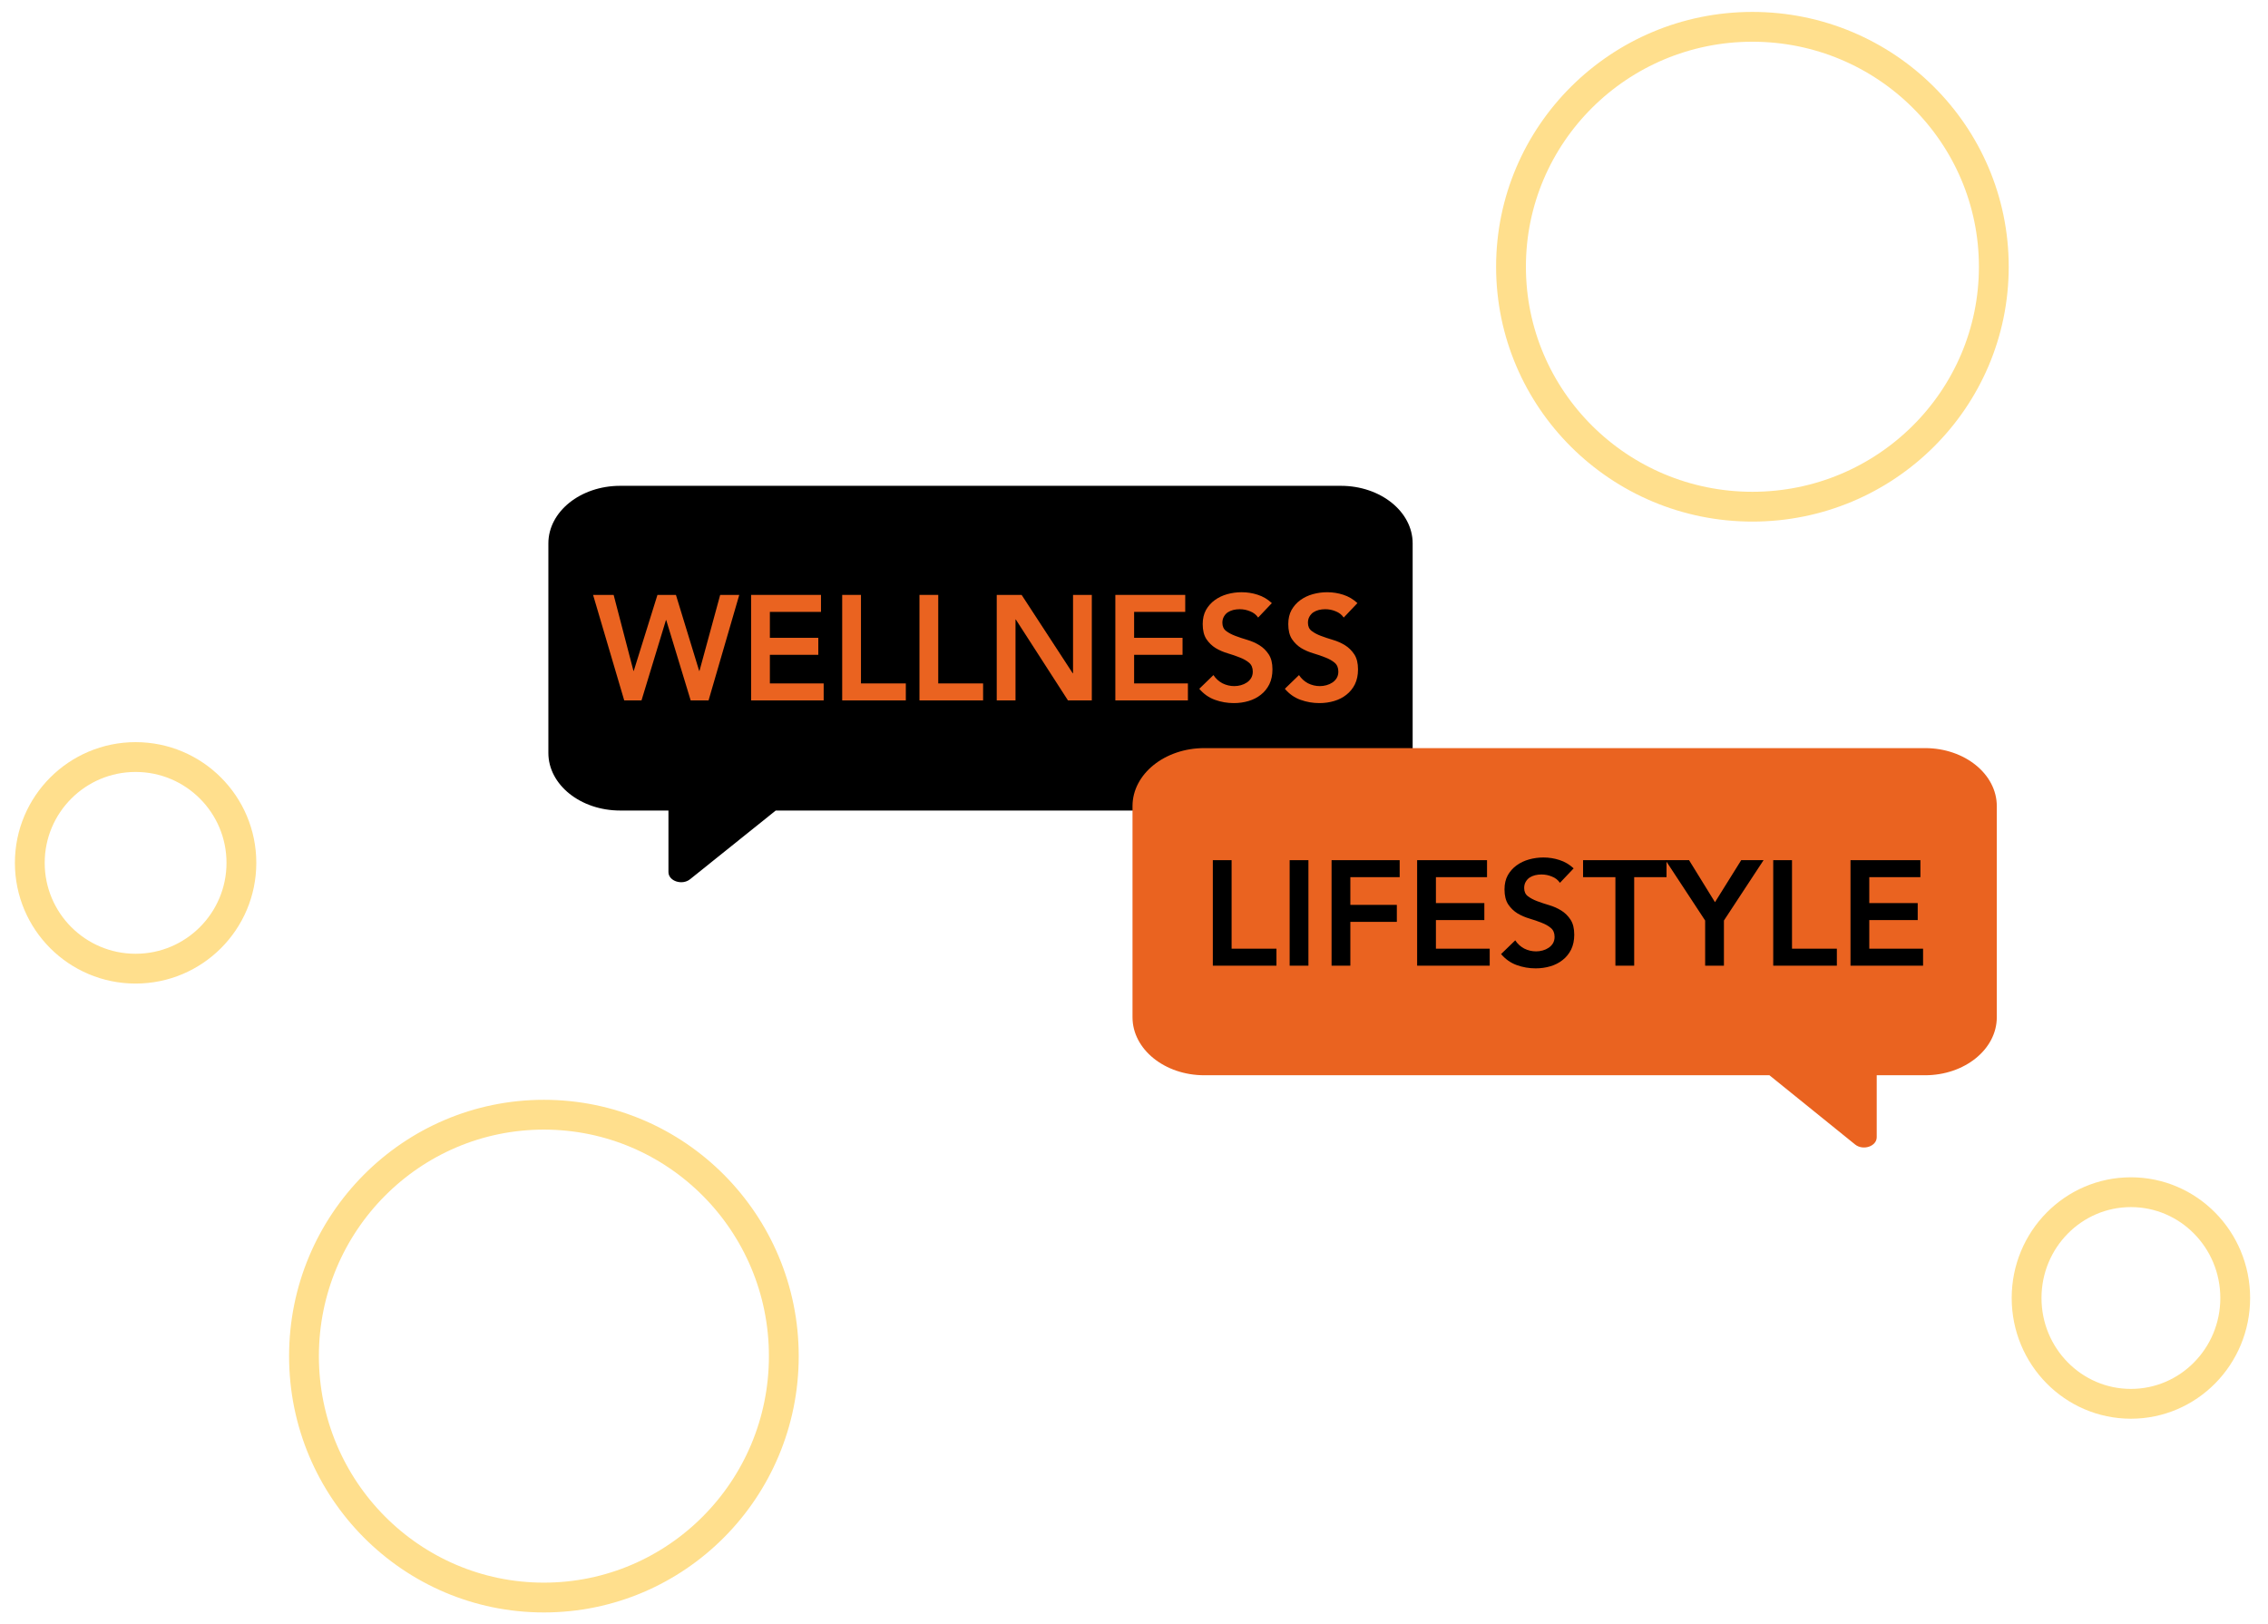 <svg xmlns="http://www.w3.org/2000/svg" width="761" height="545" viewBox="0 0 761 545" fill="none"><path d="M208.086 163H449.914C463.217 163 474 171.649 474 182.319V252.625C474 263.295 463.217 271.944 449.914 271.944H260.289L231.552 294.993C228.871 297.144 224.289 295.62 224.289 292.58V271.944H208.086C194.783 271.944 184 263.295 184 252.625V182.319C184 171.649 194.783 163 208.086 163Z" fill="black"></path><path d="M199 199.599H205.9L212.55 225.099H212.65L220.6 199.599H226.8L234.6 225.099H234.7L241.65 199.599H248.05L237.75 234.999H231.75L223.55 208.049H223.45L215.25 234.999H209.45L199 199.599Z" fill="#EA6320"></path><path d="M252.022 199.599H275.472V205.299H258.322V213.999H274.572V219.699H258.322V229.299H276.372V234.999H252.022V199.599Z" fill="#EA6320"></path><path d="M282.589 199.599H288.889V229.299H303.939V234.999H282.589V199.599Z" fill="#EA6320"></path><path d="M308.516 199.599H314.816V229.299H329.866V234.999H308.516V199.599Z" fill="#EA6320"></path><path d="M334.444 199.599H342.794L359.944 225.899H360.044V199.599H366.344V234.999H358.344L340.844 207.849H340.744V234.999H334.444V199.599Z" fill="#EA6320"></path><path d="M374.239 199.599H397.689V205.299H380.539V213.999H396.789V219.699H380.539V229.299H398.589V234.999H374.239V199.599Z" fill="#EA6320"></path><path d="M422.155 207.199C421.489 206.233 420.589 205.533 419.455 205.099C418.355 204.633 417.189 204.399 415.955 204.399C415.222 204.399 414.505 204.483 413.805 204.649C413.139 204.816 412.522 205.083 411.955 205.449C411.422 205.816 410.989 206.299 410.655 206.899C410.322 207.466 410.155 208.149 410.155 208.949C410.155 210.149 410.572 211.066 411.405 211.699C412.239 212.333 413.272 212.883 414.505 213.349C415.739 213.816 417.089 214.266 418.555 214.699C420.022 215.133 421.372 215.733 422.605 216.499C423.839 217.266 424.872 218.283 425.705 219.549C426.539 220.816 426.955 222.499 426.955 224.599C426.955 226.499 426.605 228.166 425.905 229.599C425.205 230.999 424.255 232.166 423.055 233.099C421.889 234.033 420.522 234.733 418.955 235.199C417.389 235.666 415.739 235.899 414.005 235.899C411.805 235.899 409.689 235.533 407.655 234.799C405.622 234.066 403.872 232.833 402.405 231.099L407.155 226.499C407.922 227.666 408.922 228.583 410.155 229.249C411.422 229.883 412.755 230.199 414.155 230.199C414.889 230.199 415.622 230.099 416.355 229.899C417.089 229.699 417.755 229.399 418.355 228.999C418.955 228.599 419.439 228.099 419.805 227.499C420.172 226.866 420.355 226.149 420.355 225.349C420.355 224.049 419.939 223.049 419.105 222.349C418.272 221.649 417.239 221.066 416.005 220.599C414.772 220.099 413.422 219.633 411.955 219.199C410.489 218.766 409.139 218.183 407.905 217.449C406.672 216.683 405.639 215.683 404.805 214.449C403.972 213.183 403.555 211.499 403.555 209.399C403.555 207.566 403.922 205.983 404.655 204.649C405.422 203.316 406.405 202.216 407.605 201.349C408.839 200.449 410.239 199.783 411.805 199.349C413.372 198.916 414.972 198.699 416.605 198.699C418.472 198.699 420.272 198.983 422.005 199.549C423.772 200.116 425.355 201.049 426.755 202.349L422.155 207.199Z" fill="#EA6320"></path><path d="M450.866 207.199C450.2 206.233 449.3 205.533 448.166 205.099C447.066 204.633 445.9 204.399 444.666 204.399C443.933 204.399 443.216 204.483 442.516 204.649C441.85 204.816 441.233 205.083 440.666 205.449C440.133 205.816 439.7 206.299 439.366 206.899C439.033 207.466 438.866 208.149 438.866 208.949C438.866 210.149 439.283 211.066 440.116 211.699C440.95 212.333 441.983 212.883 443.216 213.349C444.45 213.816 445.8 214.266 447.266 214.699C448.733 215.133 450.083 215.733 451.316 216.499C452.55 217.266 453.583 218.283 454.416 219.549C455.25 220.816 455.666 222.499 455.666 224.599C455.666 226.499 455.316 228.166 454.616 229.599C453.916 230.999 452.966 232.166 451.766 233.099C450.6 234.033 449.233 234.733 447.666 235.199C446.1 235.666 444.45 235.899 442.716 235.899C440.516 235.899 438.4 235.533 436.366 234.799C434.333 234.066 432.583 232.833 431.116 231.099L435.866 226.499C436.633 227.666 437.633 228.583 438.866 229.249C440.133 229.883 441.466 230.199 442.866 230.199C443.6 230.199 444.333 230.099 445.066 229.899C445.8 229.699 446.466 229.399 447.066 228.999C447.666 228.599 448.15 228.099 448.516 227.499C448.883 226.866 449.066 226.149 449.066 225.349C449.066 224.049 448.65 223.049 447.816 222.349C446.983 221.649 445.95 221.066 444.716 220.599C443.483 220.099 442.133 219.633 440.666 219.199C439.2 218.766 437.85 218.183 436.616 217.449C435.383 216.683 434.35 215.683 433.516 214.449C432.683 213.183 432.266 211.499 432.266 209.399C432.266 207.566 432.633 205.983 433.366 204.649C434.133 203.316 435.116 202.216 436.316 201.349C437.55 200.449 438.95 199.783 440.516 199.349C442.083 198.916 443.683 198.699 445.316 198.699C447.183 198.699 448.983 198.983 450.716 199.549C452.483 200.116 454.066 201.049 455.466 202.349L450.866 207.199Z" fill="#EA6320"></path><path d="M645.914 251H404.086C390.783 251 380 259.714 380 270.464V341.299C380 352.049 390.783 360.763 404.086 360.763H593.711L622.448 383.986C625.129 386.152 629.711 384.618 629.711 381.554V360.763H645.914C659.217 360.763 670 352.049 670 341.299V270.464C670 259.714 659.217 251 645.914 251Z" fill="#EA6320"></path><path d="M406.949 288.599H413.249V318.299H428.299V323.999H406.949V288.599Z" fill="black"></path><path d="M432.727 288.599H439.027V323.999H432.727V288.599Z" fill="black"></path><path d="M446.793 288.599H469.643V294.299H453.093V303.599H468.693V309.299H453.093V323.999H446.793V288.599Z" fill="black"></path><path d="M475.504 288.599H498.954V294.299H481.804V302.999H498.054V308.699H481.804V318.299H499.854V323.999H475.504V288.599Z" fill="black"></path><path d="M523.42 296.199C522.754 295.233 521.854 294.533 520.72 294.099C519.62 293.633 518.454 293.399 517.22 293.399C516.487 293.399 515.77 293.483 515.07 293.649C514.404 293.816 513.787 294.083 513.22 294.449C512.687 294.816 512.254 295.299 511.92 295.899C511.587 296.466 511.42 297.149 511.42 297.949C511.42 299.149 511.837 300.066 512.67 300.699C513.504 301.333 514.537 301.883 515.77 302.349C517.004 302.816 518.354 303.266 519.82 303.699C521.287 304.133 522.637 304.733 523.87 305.499C525.104 306.266 526.137 307.283 526.97 308.549C527.804 309.816 528.22 311.499 528.22 313.599C528.22 315.499 527.87 317.166 527.17 318.599C526.47 319.999 525.52 321.166 524.32 322.099C523.154 323.033 521.787 323.733 520.22 324.199C518.654 324.666 517.004 324.899 515.27 324.899C513.07 324.899 510.954 324.533 508.92 323.799C506.887 323.066 505.137 321.833 503.67 320.099L508.42 315.499C509.187 316.666 510.187 317.583 511.42 318.249C512.687 318.883 514.02 319.199 515.42 319.199C516.154 319.199 516.887 319.099 517.62 318.899C518.354 318.699 519.02 318.399 519.62 317.999C520.22 317.599 520.704 317.099 521.07 316.499C521.437 315.866 521.62 315.149 521.62 314.349C521.62 313.049 521.204 312.049 520.37 311.349C519.537 310.649 518.504 310.066 517.27 309.599C516.037 309.099 514.687 308.633 513.22 308.199C511.754 307.766 510.404 307.183 509.17 306.449C507.937 305.683 506.904 304.683 506.07 303.449C505.237 302.183 504.82 300.499 504.82 298.399C504.82 296.566 505.187 294.983 505.92 293.649C506.687 292.316 507.67 291.216 508.87 290.349C510.104 289.449 511.504 288.783 513.07 288.349C514.637 287.916 516.237 287.699 517.87 287.699C519.737 287.699 521.537 287.983 523.27 288.549C525.037 289.116 526.62 290.049 528.02 291.349L523.42 296.199Z" fill="black"></path><path d="M542.031 294.299H531.181V288.599H559.181V294.299H548.331V323.999H542.031V294.299Z" fill="black"></path><path d="M572.142 308.849L558.842 288.599H566.742L575.442 302.699L584.242 288.599H591.742L578.442 308.849V323.999H572.142V308.849Z" fill="black"></path><path d="M594.986 288.599H601.286V318.299H616.336V323.999H594.986V288.599Z" fill="black"></path><path d="M620.914 288.599H644.364V294.299H627.214V302.999H643.464V308.699H627.214V318.299H645.264V323.999H620.914V288.599Z" fill="black"></path><path d="M588 170C632.735 170 669 133.959 669 89.5C669 45.041 632.735 9 588 9C543.265 9 507 45.041 507 89.5C507 133.959 543.265 170 588 170Z" stroke="#FFDF8D" stroke-width="10" stroke-miterlimit="10"></path><path d="M182.5 536C226.959 536 263 499.735 263 455C263 410.265 226.959 374 182.5 374C138.041 374 102 410.265 102 455C102 499.735 138.041 536 182.5 536Z" stroke="#FFDF8D" stroke-width="10" stroke-miterlimit="10"></path><path d="M45.5 325C65.106 325 81 309.106 81 289.5C81 269.894 65.106 254 45.5 254C25.894 254 10 269.894 10 289.5C10 309.106 25.894 325 45.5 325Z" stroke="#FFDF8D" stroke-width="10" stroke-miterlimit="10"></path><path d="M715 471C734.33 471 750 455.106 750 435.5C750 415.894 734.33 400 715 400C695.67 400 680 415.894 680 435.5C680 455.106 695.67 471 715 471Z" stroke="#FFDF8D" stroke-width="10" stroke-miterlimit="10"></path></svg>